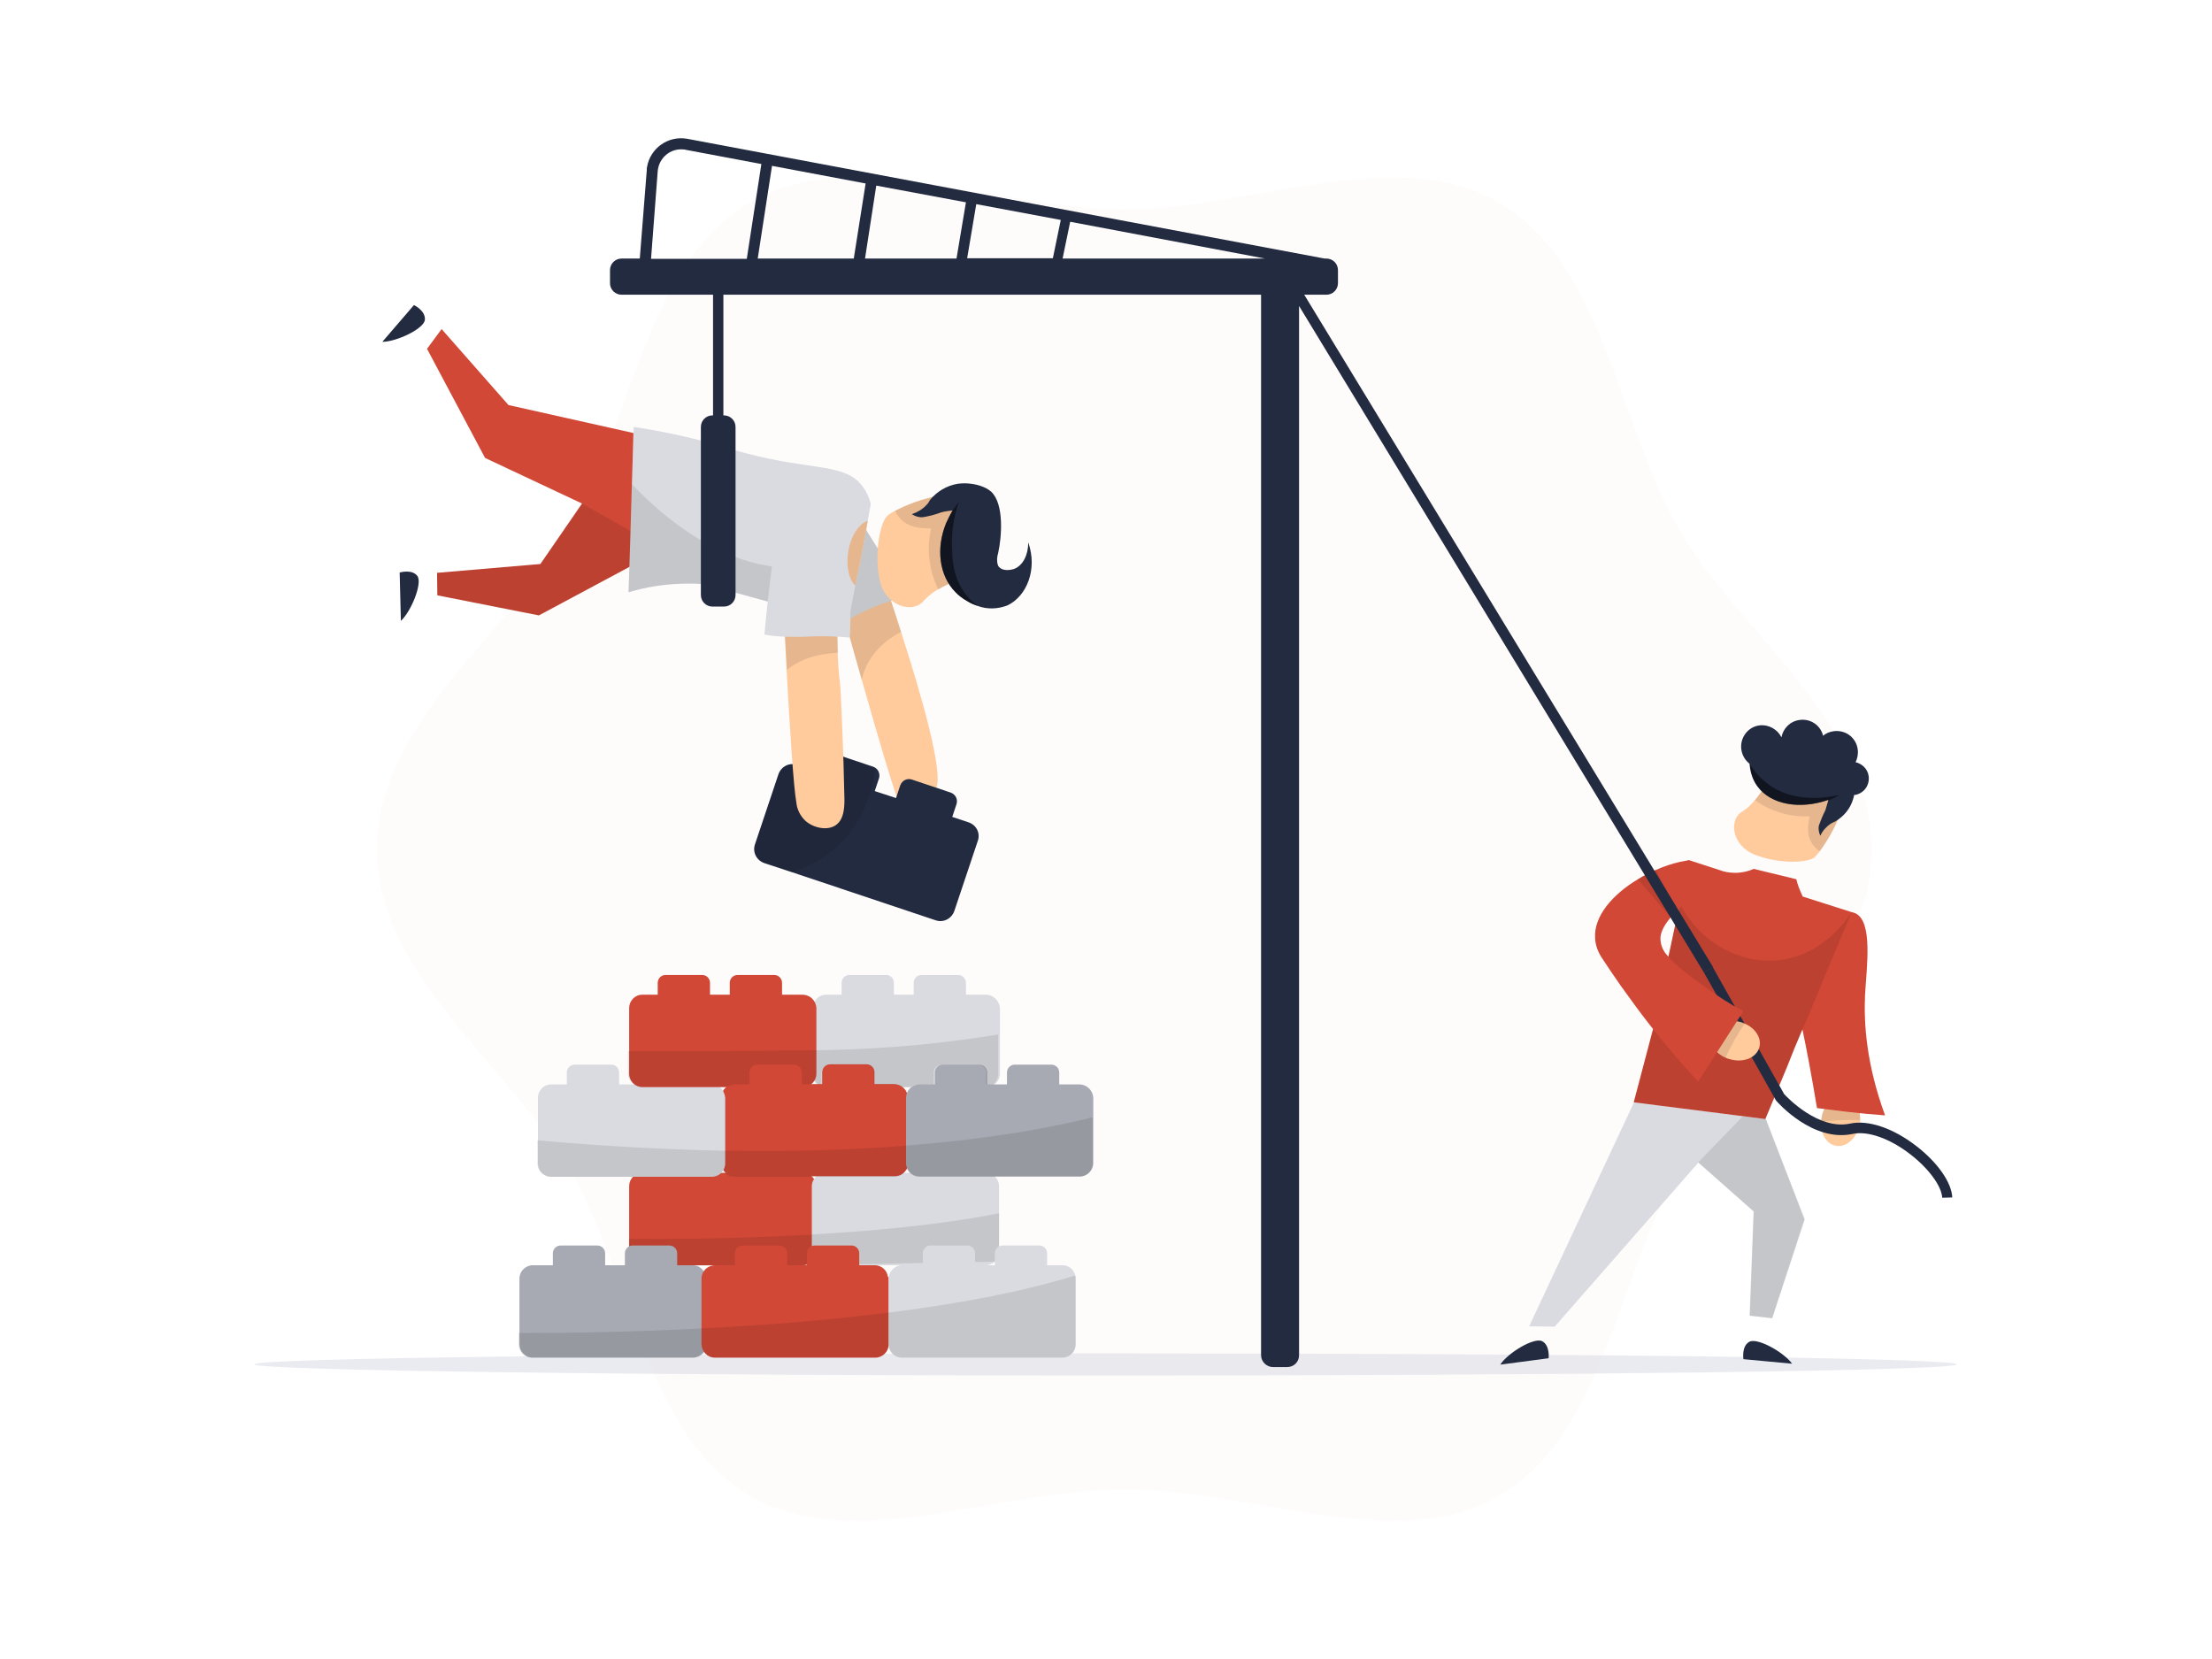 <svg xmlns="http://www.w3.org/2000/svg" width="800" height="600" fill="none" viewBox="0 0 800 600">
    <path d="M136.302 307.098C136.302 352.829 184.67 385.917 205.996 422.853C228.202 460.998 233.368 519.15 271.513 541.136C308.449 562.462 360.995 538.607 406.725 538.607C452.455 538.607 505.001 562.462 541.937 541.136C579.972 519.15 585.249 460.888 607.344 422.853C628.67 385.917 676.929 352.829 676.929 307.098C676.929 261.368 628.56 228.28 607.234 191.344C585.249 153.309 579.862 95.047 541.827 73.061C504.891 51.735 452.345 75.7 406.615 75.7C360.885 75.7 308.339 51.735 271.513 73.061C233.478 95.047 228.202 153.309 206.106 191.344C184.67 228.17 136.412 261.368 136.302 307.098Z" fill="#D14836" opacity="0.02"/>
    <path d="M92 493.427C92 495.625 229.85 497.494 399.909 497.494C569.968 497.494 707.708 495.735 707.708 493.427C707.708 491.118 569.858 489.469 399.909 489.469C229.96 489.469 92 491.228 92 493.427Z" fill="#D6D8E2" opacity="0.5"/>
    <path d="M338.57 285.113C333.513 295.776 329.995 302.152 325.378 291.049C323.29 286.102 317.463 266.315 311.637 245.758C308.229 233.556 304.712 221.244 301.963 211.461C298.885 200.468 296.797 192.883 296.797 192.883L311.417 186.067C311.417 186.067 314.605 194.972 318.892 207.393C321.091 213.769 323.509 220.915 325.818 228.39C333.733 252.794 341.208 279.506 338.57 285.113Z" fill="#FFCB9D"/>
    <path d="M350.332 297.425L344.395 295.446L345.934 290.829C346.484 289.07 345.605 287.311 343.846 286.652L329.775 281.925C328.016 281.375 326.257 282.255 325.598 284.013L324.059 288.63L316.364 286.102L317.903 281.485C318.342 280.056 317.793 278.407 316.474 277.638C316.254 277.528 316.034 277.418 315.814 277.308L301.743 272.581C299.984 272.031 298.226 272.911 297.566 274.67L296.027 279.287L288.332 276.648C285.474 275.659 282.506 277.198 281.517 280.056L273.052 305.34C272.063 308.198 273.602 311.166 276.46 312.155L286.134 315.343L338.349 332.822C341.208 333.811 344.176 332.272 345.165 329.414L353.629 304.13C354.619 301.382 353.19 298.414 350.332 297.425Z" fill="#232B41"/>
    <path d="M316.584 277.637C316.254 280.276 315.704 282.914 315.045 285.552C314.715 286.651 314.385 287.751 313.945 288.85C310.538 298.634 302.953 310.286 286.243 315.453L276.57 312.265C273.712 311.275 272.283 308.307 273.162 305.449L281.626 280.166C282.616 277.308 285.584 275.769 288.442 276.758L296.137 279.396L297.676 274.779C298.226 273.02 300.094 272.141 301.853 272.691L315.924 277.308C316.144 277.417 316.364 277.527 316.584 277.637Z" fill="black" opacity="0.1"/>
    <path d="M325.927 228.5C321.42 230.808 313.835 236.085 311.637 245.868C308.229 233.666 304.711 221.354 301.963 211.571L305.481 208.053L318.892 207.503C321.09 213.769 323.509 221.025 325.927 228.5Z" fill="black" opacity="0.1"/>
    <path d="M328.016 215.748C317.572 218.056 307.789 222.673 299.434 229.159C293.828 221.684 289.541 213.22 286.682 204.315C283.824 194.971 280.526 184.528 285.913 178.592C288.661 175.734 292.399 174.415 296.356 174.745C301.962 175.294 305.48 180.021 312.186 190.025C316.583 196.95 322.079 205.525 328.016 215.748Z" fill="#DADBE0"/>
    <path d="M328.016 215.748C317.572 218.056 307.789 222.673 299.434 229.159C293.828 221.684 289.541 213.22 286.682 204.315C283.824 194.971 280.526 184.528 285.913 178.592C288.661 175.734 292.399 174.415 296.356 174.745C301.962 175.294 305.48 180.021 312.186 190.025C316.583 196.95 322.079 205.525 328.016 215.748Z" fill="black" opacity="0.1"/>
    <path d="M229.081 156.606L183.9 146.493L159.716 119.011L154.439 126.156L175.436 165.621L210.503 182.11L195.443 203.986L158.067 207.173L158.177 215.308L194.893 222.563L228.971 204.315C228.971 188.376 229.081 172.436 229.081 156.606Z" fill="#D14836"/>
    <path d="M314.934 182.22C314.604 183.869 314.275 186.067 313.835 188.266C312.296 196.73 310.317 207.503 310.097 207.613L309.328 211.681L306.689 225.641L289.211 220.805L284.594 219.485C277.888 217.617 271.073 215.748 264.257 213.879L255.353 211.351C252.275 211.021 249.197 211.021 246.119 211.131C239.743 211.351 233.477 212.34 227.321 214.209C227.761 201.127 228.201 188.046 228.531 174.965C228.75 168.149 228.97 161.224 229.19 154.408C238.864 155.837 248.427 157.926 257.881 160.454C265.137 162.433 264.367 162.543 269.973 163.972C294.158 170.348 305.81 167.379 312.076 176.064C313.505 178.043 314.384 180.021 314.934 182.22Z" fill="#DADBE0"/>
    <path d="M138.28 123.628L149.713 110.327C149.713 110.327 153.89 112.306 153.67 115.603C153.45 118.901 143.337 123.628 138.28 123.628Z" fill="#232B41"/>
    <path d="M144.986 224.542L144.546 207.064C144.546 207.064 148.943 205.745 150.922 208.273C152.9 210.801 148.723 221.135 144.986 224.542Z" fill="#232B41"/>
    <path d="M350.002 177.493C347.583 177.823 343.956 178.482 339.559 179.252L337.47 179.691C332.743 180.791 328.126 182.44 323.729 184.748C322.85 185.188 322.08 185.628 321.311 186.177C318.452 188.046 316.034 199.918 318.123 209.702C320.211 219.486 330.325 222.014 334.062 217.287C335.601 215.638 337.36 214.209 339.339 213.11C341.977 211.571 344.725 210.361 347.473 209.152C349.122 208.493 350.112 208.163 350.112 208.163L356.048 199.589L353.959 180.901C350.771 181.45 348.573 180.901 348.243 179.911C347.913 178.922 349.672 177.713 350.002 177.493Z" fill="#FFCB9D"/>
    <path d="M350.002 177.493C347.584 177.823 343.956 178.482 339.559 179.252L337.471 179.691C332.744 180.791 328.127 182.44 323.729 184.748C324.279 185.957 325.049 186.947 325.928 187.936C326.917 188.925 328.127 189.585 329.446 190.135C330.875 190.684 332.304 190.904 333.843 191.014C334.832 191.124 335.822 191.124 336.701 191.124C335.932 194.862 335.712 198.599 336.151 202.447C336.591 206.184 337.69 209.812 339.339 213.22C341.978 211.681 344.726 210.471 347.474 209.262C349.123 208.603 350.112 208.273 350.112 208.273L356.048 199.698L353.96 181.011C350.772 181.56 348.573 181.011 348.243 180.021C347.914 179.032 349.673 177.713 350.002 177.493Z" fill="black" opacity="0.1"/>
    <path d="M353.63 219.156C352.311 218.716 350.992 218.166 349.782 217.397C348.243 216.517 346.704 215.418 345.495 214.099C339.779 208.273 338.35 198.489 342.197 189.145C342.857 187.606 343.626 186.067 344.506 184.638C344.506 184.638 344.506 184.638 344.396 184.638C343.406 184.748 342.307 184.858 341.318 185.078L340.438 185.298L340.109 185.408C338.02 186.177 335.821 186.727 333.733 187.057C332.304 187.166 330.985 186.727 329.775 185.957C331.754 185.298 333.623 184.198 335.052 182.659C335.602 182.11 336.041 181.45 336.371 180.791C338.899 177.713 342.417 175.624 346.375 174.964C348.023 174.745 349.672 174.745 351.211 174.964C352.311 175.074 356.158 175.734 358.467 177.823C363.194 182.22 362.314 194.092 360.995 200.028C360.555 201.457 360.445 202.886 360.885 204.315C360.995 204.645 361.105 204.865 361.325 205.085C362.644 206.514 365.172 206.294 366.821 205.744C369.899 204.535 371.878 200.798 371.878 196.181C375.286 205.744 371.438 215.528 364.403 218.936C360.995 220.255 357.147 220.475 353.63 219.156Z" fill="#232B41"/>
    <path d="M353.629 219.156C352.31 218.716 350.991 218.166 349.782 217.397C348.243 216.518 346.704 215.418 345.495 214.099C339.778 208.273 338.349 198.489 342.197 189.145C343.406 186.837 344.395 184.858 344.505 184.638L346.814 181.45C345.055 186.507 344.175 191.784 344.285 197.17C344.395 201.897 344.505 208.493 348.902 214.429C350.112 216.188 351.76 217.837 353.629 219.156Z" fill="black" opacity="0.5"/>
    <path d="M313.835 188.376C312.296 196.84 310.317 207.613 310.097 207.723L309.328 211.791C307.019 209.702 305.92 204.755 306.799 199.369C307.789 193.653 310.757 189.255 313.835 188.376Z" fill="#FFCB9D"/>
    <path d="M313.835 188.376C312.296 196.84 310.317 207.613 310.097 207.723L309.328 211.791C307.019 209.702 305.92 204.755 306.799 199.369C307.789 193.653 310.757 189.255 313.835 188.376Z" fill="black" opacity="0.1"/>
    <path d="M210.503 182.11L227.982 192.003L227.652 204.975L194.893 222.563L158.177 215.308L158.067 207.174L195.443 203.986L210.503 182.11Z" fill="black" opacity="0.1"/>
    <path d="M284.594 219.485C277.888 217.617 271.073 215.748 264.257 213.879L255.353 211.351C252.275 211.021 249.197 211.021 246.119 211.131C239.743 211.351 233.477 212.34 227.321 214.209C227.761 201.127 228.201 188.046 228.531 175.074C236.335 183.429 255.793 201.677 279.207 204.865L284.594 219.485Z" fill="black" opacity="0.1"/>
    <path d="M305.371 287.861C305.481 291.159 305.481 296.216 302.293 298.414C299.325 300.503 294.269 299.513 291.301 296.875C289.432 295.116 288.223 292.698 288.003 290.169C287.013 284.893 285.694 263.897 284.485 242.461C283.825 230.918 283.276 219.156 282.836 209.592C282.176 197.06 281.847 188.156 281.847 188.156L297.566 184.748C299.105 193.872 300.644 204.425 301.744 216.078C302.513 222.674 302.953 229.379 302.953 236.085C303.063 238.943 303.173 242.351 303.942 248.727C304.382 257.301 305.042 271.592 305.371 287.861Z" fill="#FFCB9D"/>
    <path d="M303.062 236.085C293.828 236.524 288.112 239.382 284.594 242.241C283.935 230.698 283.385 218.936 282.945 209.372L290.86 205.305C290.86 205.305 296.466 210.142 301.963 215.858C302.513 222.673 302.952 229.379 303.062 236.085Z" fill="black" opacity="0.1"/>
    <path d="M307.35 230.588C302.953 230.148 298.556 230.038 294.048 230.148C290.531 230.368 286.903 230.368 283.385 230.258C280.417 230.148 278.109 229.819 276.46 229.489C277.339 219.815 278.329 211.461 279.208 204.755C281.407 187.276 282.616 182.22 286.793 180.021C290.421 178.152 294.928 179.032 297.896 180.791C300.974 182.549 303.942 186.177 306.031 201.237C307.46 210.911 307.899 220.805 307.35 230.588Z" fill="#DADBE0"/>
    <path d="M672.531 402.296C672.751 403.176 672.751 404.165 672.751 405.154C672.751 405.704 672.641 406.253 672.531 406.803C671.541 411.75 667.694 415.048 663.956 414.388C660.549 413.729 658.35 409.991 658.57 405.704C658.57 405.154 658.68 404.715 658.79 404.165C658.9 403.615 659.01 403.176 659.119 402.736C660.439 398.668 663.956 396.03 667.364 396.69C670.002 397.02 671.871 399.328 672.531 402.296Z" fill="#FFCB9D"/>
    <path d="M672.531 402.296C672.751 403.176 672.751 404.165 672.751 405.154C668.024 404.934 663.297 405.154 658.57 405.704C658.57 405.154 658.68 404.715 658.79 404.165C658.9 403.615 659.01 403.176 659.12 402.736C660.439 398.668 663.957 396.03 667.365 396.69C670.003 397.02 671.872 399.328 672.531 402.296Z" fill="black" opacity="0.1"/>
    <path d="M590.964 398.668L553.039 479.686L562.273 479.796L614.269 420.434L634.276 438.133L632.847 475.838L640.982 476.717L652.744 440.991C648.017 428.899 643.4 416.807 638.673 404.715L590.964 398.668Z" fill="#DADBE0"/>
    <path d="M542.596 493.537L560.074 491.228C560.074 491.228 560.624 486.611 557.766 485.072C554.908 483.533 545.344 489.25 542.596 493.537Z" fill="#232B41"/>
    <path d="M648.127 493.207L630.539 491.558C630.539 491.558 629.769 486.941 632.627 485.292C635.485 483.643 645.159 489.03 648.127 493.207Z" fill="#232B41"/>
    <path d="M674.51 359.974C675.059 349.86 677.478 333.261 670.992 330.293C670.552 330.073 670.113 329.963 669.563 329.853L651.975 324.247C651.865 323.917 651.645 323.587 651.535 323.258C650.765 321.609 650.106 319.85 649.666 317.981L634.276 314.244C632.297 315.123 630.319 315.563 628.12 315.673C626.471 315.673 624.822 315.563 623.283 315.123L610.751 311.056C609.652 316.332 608.553 321.609 607.454 326.885C605.915 334.031 604.486 341.286 602.837 348.431L601.847 353.488C601.188 356.896 600.528 360.304 599.759 363.711C599.759 364.041 599.649 364.261 599.539 364.591C599.099 366.569 598.659 368.438 598.33 370.307L590.854 398.668L638.453 404.714L646.368 385.697L648.897 379.321L651.865 372.286C653.514 379.981 655.272 389.544 657.141 400.757C660.659 401.197 664.177 401.637 667.804 402.076C672.531 402.626 677.258 403.066 681.765 403.395C674.95 384.818 674.07 370.197 674.51 359.974Z" fill="#D14836"/>
    <path d="M669.673 329.854L662.637 346.673C659.229 354.697 656.041 362.722 652.634 370.637L649.006 379.321L646.478 385.697L638.563 404.715L590.964 398.669L598.439 370.307C598.769 368.438 599.318 366.46 599.648 364.591C599.758 364.261 599.758 364.041 599.868 363.711C600.638 360.304 601.297 357.006 601.957 353.488L602.946 348.431C604.485 341.286 606.024 334.031 607.563 326.885L608.113 327.875C615.478 341.176 629.439 348.761 643.51 347.222C659.999 345.353 668.573 331.502 669.673 329.854Z" fill="black" opacity="0.1"/>
    <path d="M702.432 433.186C702.212 429.008 697.595 422.633 690.889 417.466C683.524 411.75 675.499 408.892 670.003 410.101C655.712 413.179 642.961 398.778 642.411 398.119L642.191 397.789C633.507 382.399 624.932 367.009 616.248 351.729L619.436 349.75L645.269 395.7C646.588 397.129 657.801 408.782 669.124 406.363C675.719 404.934 684.733 408.012 693.088 414.498C700.783 420.434 705.84 427.689 706.059 433.076L702.432 433.186Z" fill="#232B41"/>
    <path d="M621.635 381.08C622.404 381.63 623.174 382.179 624.053 382.509C624.493 382.729 625.043 382.949 625.592 383.059C630.429 384.488 635.156 382.619 636.255 378.881C637.245 375.584 634.936 371.846 630.979 370.197C630.539 369.977 629.989 369.757 629.55 369.647C629.11 369.537 628.56 369.428 628.121 369.318C623.833 368.658 619.876 370.527 618.997 373.825C618.007 376.353 619.216 379.101 621.635 381.08Z" fill="#FFCB9D"/>
    <path d="M621.635 381.08C622.404 381.63 623.174 382.179 624.053 382.509C626.032 378.222 628.34 374.045 630.979 370.197C630.539 369.977 629.989 369.757 629.55 369.647C629.11 369.537 628.56 369.428 628.121 369.318C623.833 368.658 619.876 370.527 618.997 373.825C618.007 376.353 619.216 379.101 621.635 381.08Z" fill="black" opacity="0.1"/>
    <path d="M630.538 365.69L614.159 391.193C608.443 385.037 602.617 378.222 596.9 370.967C593.273 366.35 589.755 361.513 586.127 356.456C583.709 353.048 581.4 349.531 579.202 346.233C577.883 344.144 577.003 341.836 576.893 339.307C576.344 331.282 583.379 323.368 592.393 317.981C594.482 316.662 596.68 315.563 598.989 314.573C601.737 313.364 604.595 312.375 607.563 311.715C609.102 311.385 610.312 311.166 610.971 311.056L608.773 327.325L608.113 327.875C607.783 328.095 607.453 328.424 607.014 328.864L606.684 329.194C605.805 329.963 605.035 330.843 604.266 331.722C602.507 333.811 600.748 336.449 600.528 338.977C600.418 341.396 601.298 343.704 602.946 345.463C605.914 349.201 611.191 353.048 617.457 357.445C621.524 360.523 625.921 363.272 630.538 365.69Z" fill="#D14836"/>
    <path d="M606.574 329.194C605.694 329.963 604.925 330.843 604.155 331.722L592.283 317.981C594.372 316.662 596.57 315.563 598.879 314.573L606.574 329.194Z" fill="black" opacity="0.1"/>
    <path d="M619.546 349.75L471.692 106.589H479.717C482.026 106.589 483.894 104.72 483.894 102.412V97.685C483.894 95.377 482.026 93.508 479.717 93.508H479.057L248.538 50.196C241.722 48.987 235.237 53.494 234.027 60.309C233.918 60.749 233.918 61.079 233.918 61.519L231.389 93.508H224.794C222.485 93.508 220.616 95.377 220.616 97.685V102.412C220.616 104.72 222.485 106.589 224.794 106.589H257.882V150.231H257.662C255.354 150.231 253.485 152.1 253.485 154.408V215.198C253.485 217.507 255.354 219.376 257.662 219.376H261.839C264.148 219.376 266.017 217.507 266.017 215.198V154.408C266.017 152.1 264.148 150.231 261.839 150.231H261.619V106.589H347.363H347.583H456.083V490.129C456.083 492.437 458.061 494.416 460.37 494.416H465.536C467.955 494.416 469.824 492.547 469.824 490.129V110.657L616.248 351.729L619.546 349.75ZM384.299 93.508L387.048 80.207L457.512 93.508H384.299ZM316.913 67.125L349.342 73.171L345.934 93.508H312.846L316.913 67.125ZM308.779 93.508H274.041L279.208 59.98L313.066 66.356L308.779 93.508ZM237.875 61.849C238.315 57.122 242.382 53.604 247.109 54.044C247.329 54.044 247.659 54.044 247.878 54.154L275.36 59.32L270.084 93.618H235.457L237.875 61.849ZM353.08 73.831L383.64 79.547L380.782 93.398H349.782L353.08 73.831Z" fill="#232B41"/>
    <path d="M614.159 420.434L630.319 403.725L638.563 404.714L652.524 440.991L640.872 476.827L632.737 475.838L634.166 438.133L614.159 420.434Z" fill="black" opacity="0.1"/>
    <path d="M607.014 329.854L606.574 330.733L606.904 329.634L607.014 329.854Z" fill="black" opacity="0.1"/>
    <path d="M295.258 429.009V452.753C295.258 453.633 295.038 454.512 294.488 455.282C293.829 456.381 292.729 457.15 291.41 457.48C291.08 457.59 290.751 457.59 290.421 457.59H232.379C229.741 457.59 227.542 455.391 227.542 452.753V429.009C227.542 426.37 229.631 424.172 232.379 424.172H290.421C293.059 424.282 295.148 426.37 295.258 429.009Z" fill="#D14836"/>
    <path d="M240.843 417.027H254.035C255.684 417.027 256.893 418.346 256.893 419.885V424.941C256.893 426.59 255.574 427.8 254.035 427.8H240.843C239.195 427.8 237.985 426.48 237.985 424.941V419.885C237.985 418.346 239.304 417.027 240.843 417.027Z" fill="#D14836"/>
    <path d="M267.116 417.027H280.307C281.956 417.027 283.165 418.346 283.165 419.885V424.941C283.165 426.59 281.846 427.8 280.307 427.8H267.116C265.467 427.8 264.257 426.48 264.257 424.941V419.885C264.147 418.346 265.467 417.027 267.116 417.027Z" fill="#D14836"/>
    <path d="M361.324 429.009V452.753C361.324 455.391 359.126 457.59 356.487 457.59H298.445C298.006 457.59 297.456 457.48 297.016 457.37C295.037 456.711 293.608 454.842 293.608 452.753V429.009C293.608 426.37 295.807 424.282 298.445 424.172H356.487C359.236 424.282 361.324 426.37 361.324 429.009Z" fill="#DADBE0"/>
    <path d="M307.019 417.027H320.211C321.86 417.027 323.069 418.346 323.069 419.885V424.941C323.069 426.59 321.75 427.8 320.211 427.8H307.019C305.37 427.8 304.161 426.48 304.161 424.941V419.885C304.161 418.346 305.48 417.027 307.019 417.027Z" fill="#DADBE0"/>
    <path d="M333.183 417.027H346.375C348.024 417.027 349.233 418.346 349.233 419.885V424.941C349.233 426.59 347.914 427.8 346.375 427.8H333.183C331.534 427.8 330.325 426.48 330.325 424.941V419.885C330.325 418.346 331.644 417.027 333.183 417.027Z" fill="#DADBE0"/>
    <path d="M356.598 359.754H349.342V355.467C349.342 353.818 348.023 352.609 346.484 352.609H333.293C331.644 352.609 330.435 353.928 330.435 355.467V359.754H323.289V355.467C323.289 353.818 321.97 352.609 320.431 352.609H307.24C305.591 352.609 304.382 353.928 304.382 355.467V359.754H298.775C297.126 359.754 295.587 360.633 294.708 362.062C294.268 362.832 293.938 363.711 293.938 364.591V388.335C293.938 390.974 296.137 393.062 298.775 393.172H356.817C359.456 393.172 361.654 390.974 361.654 388.335V364.591C361.434 361.953 359.236 359.754 356.598 359.754Z" fill="#DADBE0"/>
    <path d="M327.906 395.041C327.136 393.282 325.377 392.183 323.509 392.073H316.253V387.785C316.253 386.136 314.934 384.927 313.395 384.927H300.204C298.555 384.927 297.346 386.246 297.346 387.785V392.073H290.2V387.785C290.2 386.136 288.881 384.927 287.342 384.927H274.151C272.502 384.927 271.293 386.246 271.293 387.785V392.073H265.686C263.048 392.073 260.96 394.161 260.85 396.8V420.544C260.85 423.182 262.938 425.381 265.686 425.381H323.729C325.597 425.381 327.356 424.172 328.126 422.413C328.346 421.863 328.455 421.204 328.455 420.544V396.8C328.236 396.25 328.126 395.7 327.906 395.041Z" fill="#D14836"/>
    <path d="M390.345 392.183H383.089V387.895C383.089 386.247 381.77 385.037 380.231 385.037H367.04C365.391 385.037 364.182 386.356 364.182 387.895V392.183H357.036V387.895C357.036 386.247 355.717 385.037 354.178 385.037H340.987C339.338 385.037 338.129 386.356 338.129 387.895V392.183H332.522C329.884 392.183 327.795 394.271 327.686 396.91V420.654C327.686 423.292 329.884 425.491 332.522 425.491H390.565C393.203 425.491 395.401 423.292 395.401 420.654V396.91C395.181 394.271 392.983 392.183 390.345 392.183Z" fill="#A7AAB3"/>
    <path d="M261.4 394.381C260.52 392.952 258.981 392.183 257.332 392.183H223.914V387.895C223.914 386.247 222.595 385.037 221.056 385.037H207.865C206.216 385.037 205.007 386.356 205.007 387.895V392.183H199.4C196.762 392.183 194.563 394.271 194.563 397.02V420.764C194.563 423.402 196.652 425.601 199.4 425.601H257.442C259.091 425.601 260.63 424.721 261.51 423.402C261.949 422.633 262.279 421.753 262.279 420.874V397.02C262.169 396.03 261.84 395.151 261.4 394.381Z" fill="#DADBE0"/>
    <path d="M234.028 384.927H247.219C248.868 384.927 250.077 386.246 250.077 387.785V392.842C250.077 394.491 248.758 395.7 247.219 395.7H234.028C232.379 395.7 231.169 394.381 231.169 392.842V387.785C231.06 386.246 232.379 384.927 234.028 384.927Z" fill="#DADBE0"/>
    <path d="M295.258 364.591V388.335C295.258 390.974 293.059 393.172 290.421 393.172H232.379C229.741 393.172 227.542 390.974 227.542 388.335V364.591C227.542 361.953 229.631 359.754 232.269 359.754H237.875V355.467C237.875 353.818 239.194 352.609 240.733 352.609H253.925C255.574 352.609 256.783 353.928 256.783 355.467V359.754H263.928V355.467C263.928 353.818 265.247 352.609 266.786 352.609H279.978C281.627 352.609 282.836 353.928 282.836 355.467V359.754H290.091C293.059 359.754 295.148 361.953 295.258 364.591Z" fill="#D14836"/>
    <path d="M361.324 438.792V452.863C361.324 454.182 360.775 455.391 359.895 456.271L297.126 457.48C296.027 457.15 295.147 456.381 294.488 455.391C293.828 456.491 292.729 457.26 291.41 457.59L285.144 457.7H232.268C229.63 457.7 227.432 455.501 227.432 452.863V448.026C253.265 448.246 275.14 447.586 293.608 446.487L295.038 446.377C327.906 444.508 349.342 441.211 361.324 438.792Z" fill="black" opacity="0.1"/>
    <path d="M395.183 404.055V420.764C395.183 423.403 392.984 425.601 390.346 425.601H332.304C330.435 425.601 328.676 424.392 327.907 422.633C327.137 424.392 325.378 425.601 323.509 425.601H265.467C263.818 425.601 262.279 424.722 261.4 423.403C260.521 424.832 258.982 425.711 257.333 425.601H199.181C196.542 425.601 194.344 423.403 194.344 420.764V412.41C218.638 414.608 240.624 415.708 260.521 416.147C261.07 416.147 261.51 416.147 261.95 416.147C287.233 416.587 308.999 415.818 327.357 414.388C327.577 414.388 327.907 414.388 328.126 414.279C361.545 411.64 383.53 407.023 395.183 404.055Z" fill="black" opacity="0.1"/>
    <path d="M265.467 392.183H271.073V387.896C271.073 386.247 272.392 385.037 273.931 385.037H287.122C288.771 385.037 289.981 386.357 289.981 387.896V392.183H293.278C293.718 391.853 294.048 391.413 294.378 390.974C294.707 391.413 295.037 391.853 295.477 392.183H297.126V387.896C297.126 386.247 298.445 385.037 299.984 385.037H313.175C314.824 385.037 316.034 386.357 316.034 387.896V392.183H323.289C324.388 392.183 325.377 392.513 326.147 393.172H329.225C330.104 392.513 331.094 392.183 332.083 392.183H337.689V387.896C337.689 386.247 339.009 385.037 340.548 385.037H353.739C355.388 385.037 356.597 386.357 356.597 387.896V392.183H359.125C360.335 391.303 360.994 389.874 360.994 388.335V374.155C340.767 377.452 320.321 379.321 299.764 379.761C297.785 379.761 295.917 379.871 289.981 379.871C272.722 380.091 251.506 380.201 227.102 380.201V388.225C227.102 390.864 229.3 393.062 231.938 393.062H262.498L265.467 392.183Z" fill="black" opacity="0.1"/>
    <path d="M254.584 459.899C253.704 458.47 252.165 457.59 250.517 457.59H244.91V453.303C244.91 451.654 243.591 450.445 242.052 450.445H228.861C227.212 450.445 226.002 451.764 226.002 453.303V457.59H218.857V453.303C218.857 451.654 217.538 450.445 215.999 450.445H202.808C201.159 450.445 199.95 451.764 199.95 453.303V457.59H192.694C190.056 457.59 187.857 459.789 187.857 462.427V486.171C187.857 488.81 189.946 491.008 192.694 491.008H250.736C253.375 491.008 255.573 488.81 255.573 486.171V462.427C255.243 461.548 255.024 460.668 254.584 459.899Z" fill="#A7AAB3"/>
    <path d="M321.42 462.427V486.171C321.42 488.81 319.221 491.008 316.583 491.008H258.541C255.903 491.008 253.814 488.81 253.704 486.171V462.427C253.704 459.789 255.793 457.7 258.541 457.59H265.796V453.303C265.796 451.654 267.115 450.445 268.654 450.445H281.846C283.495 450.445 284.704 451.764 284.704 453.303V457.59H291.849V453.303C291.849 451.654 293.168 450.445 294.707 450.445H307.899C309.548 450.445 310.757 451.764 310.757 453.303V457.59H316.363C318.782 457.59 320.76 459.349 321.09 461.658C321.42 461.987 321.42 462.207 321.42 462.427Z" fill="#D14836"/>
    <path d="M388.917 461.328C388.367 459.129 386.498 457.59 384.3 457.59H378.694V453.303C378.694 451.654 377.374 450.445 375.835 450.445H362.644C360.995 450.445 359.786 451.764 359.786 453.303V457.59H352.641V453.303C352.641 451.654 351.321 450.445 349.782 450.445H336.591C334.942 450.445 333.733 451.764 333.733 453.303V457.59H326.258C323.619 457.59 321.421 459.789 321.421 462.427V486.171C321.421 488.81 323.51 491.008 326.258 491.008H384.3C386.938 491.008 389.027 488.81 389.027 486.171V462.427C389.027 462.097 389.027 461.657 388.917 461.328Z" fill="#DADBE0"/>
    <path d="M389.026 462.427V486.171C389.026 488.809 386.827 491.008 384.189 491.008H326.147C323.509 491.008 321.31 488.809 321.31 486.171C321.31 488.809 319.111 491.008 316.473 491.008H258.431C256.782 491.008 255.243 490.129 254.364 488.7C253.484 490.129 251.945 491.008 250.296 491.008H192.254C189.616 491.008 187.527 488.809 187.527 486.171V482.104C207.644 482.104 230.289 481.664 253.704 480.455L255.133 480.345C266.236 479.795 277.559 479.026 288.771 478.146C289.541 478.146 290.31 478.036 291.08 477.927C301.193 477.047 311.307 475.948 321.31 474.739C345.824 471.661 369.129 467.373 388.806 461.327C389.026 461.767 389.026 462.097 389.026 462.427Z" fill="black" opacity="0.1"/>
    <path d="M668.793 285.113C668.024 287.201 666.924 290.499 665.605 294.237L664.836 296.106C663.077 300.283 660.878 304.13 658.13 307.868C657.58 308.528 657.031 309.297 656.481 309.847C654.392 312.155 643.18 312.595 634.605 309.077C626.031 305.669 625.261 296.106 630.208 293.467C631.967 292.368 633.396 290.939 634.715 289.29C635.595 288.301 636.364 287.201 637.134 286.102C638.013 284.893 638.783 283.684 639.442 282.475C640.322 281.046 640.761 280.276 640.761 280.276L649.446 276.319L666.155 281.046C666.155 281.046 666.155 281.155 666.045 281.265C665.165 283.684 665.385 285.553 665.935 286.212C666.045 286.322 666.045 286.322 666.155 286.432C667.144 286.762 668.463 285.443 668.793 285.113Z" fill="#FFCB9D"/>
    <path d="M668.794 285.112C668.024 287.201 666.925 290.499 665.606 294.236L664.836 296.105C663.077 300.283 660.879 304.13 658.131 307.868C657.141 307.208 656.262 306.329 655.602 305.449C654.833 304.35 654.393 303.141 654.063 301.931C653.843 300.502 653.843 299.183 654.063 297.864C654.173 296.985 654.173 296.215 654.503 295.226C652.524 295.336 650.106 295.226 647.358 294.786C641.531 293.687 637.244 291.268 634.716 289.4C635.595 288.41 636.365 287.311 637.134 286.212C638.014 285.332 638.563 284.453 639.663 282.804L640.982 280.605L649.666 276.648L666.155 281.375L666.375 281.485C665.606 283.683 665.606 285.552 666.045 286.322C666.155 286.542 666.265 286.651 666.485 286.761C667.255 286.981 668.464 285.442 668.794 285.112Z" fill="black" opacity="0.1"/>
    <path d="M629.769 271.042C630.099 273.24 631.198 274.999 632.737 276.208C633.067 280.496 634.606 283.134 635.705 284.563C640.432 290.939 650.765 292.917 661.208 289.29V289.4C661.208 289.4 661.208 289.4 661.208 289.51C660.988 290.389 660.659 291.269 660.439 292.148C660.329 292.588 660.219 292.698 660.219 292.917L660.109 293.137C659.23 294.896 658.46 296.765 657.8 298.634C657.581 299.843 657.8 301.052 658.35 302.261C659.12 300.503 660.439 299.073 661.978 297.974C662.527 297.644 663.187 297.315 663.737 297.095C666.925 295.226 669.233 292.368 670.222 288.96C670.442 288.41 670.442 288.081 670.552 287.531H670.662C673.96 287.091 676.268 284.123 675.829 280.715C675.499 278.077 673.41 276.208 671.102 275.659C671.761 274.34 672.091 272.691 671.871 271.042C671.322 266.755 667.474 263.896 663.187 264.446C661.648 264.666 660.329 265.216 659.339 266.095C658.46 262.357 654.832 259.829 650.875 260.379C647.467 260.818 644.939 263.347 644.279 266.645C642.85 263.786 639.662 261.918 636.255 262.357C632.187 262.907 629.219 266.755 629.769 271.042Z" fill="#232B41"/>
    <path d="M632.847 276.208C633.176 280.496 634.715 283.134 635.815 284.563C640.542 290.939 650.875 292.918 661.318 289.29V289.4C661.318 289.4 661.318 289.4 661.318 289.51C662.747 288.96 664.066 288.191 665.166 287.531H665.056C662.747 287.971 648.347 291.489 638.123 282.474C636.035 280.825 634.166 278.627 632.847 276.208Z" fill="black" opacity="0.5"/>
</svg>
